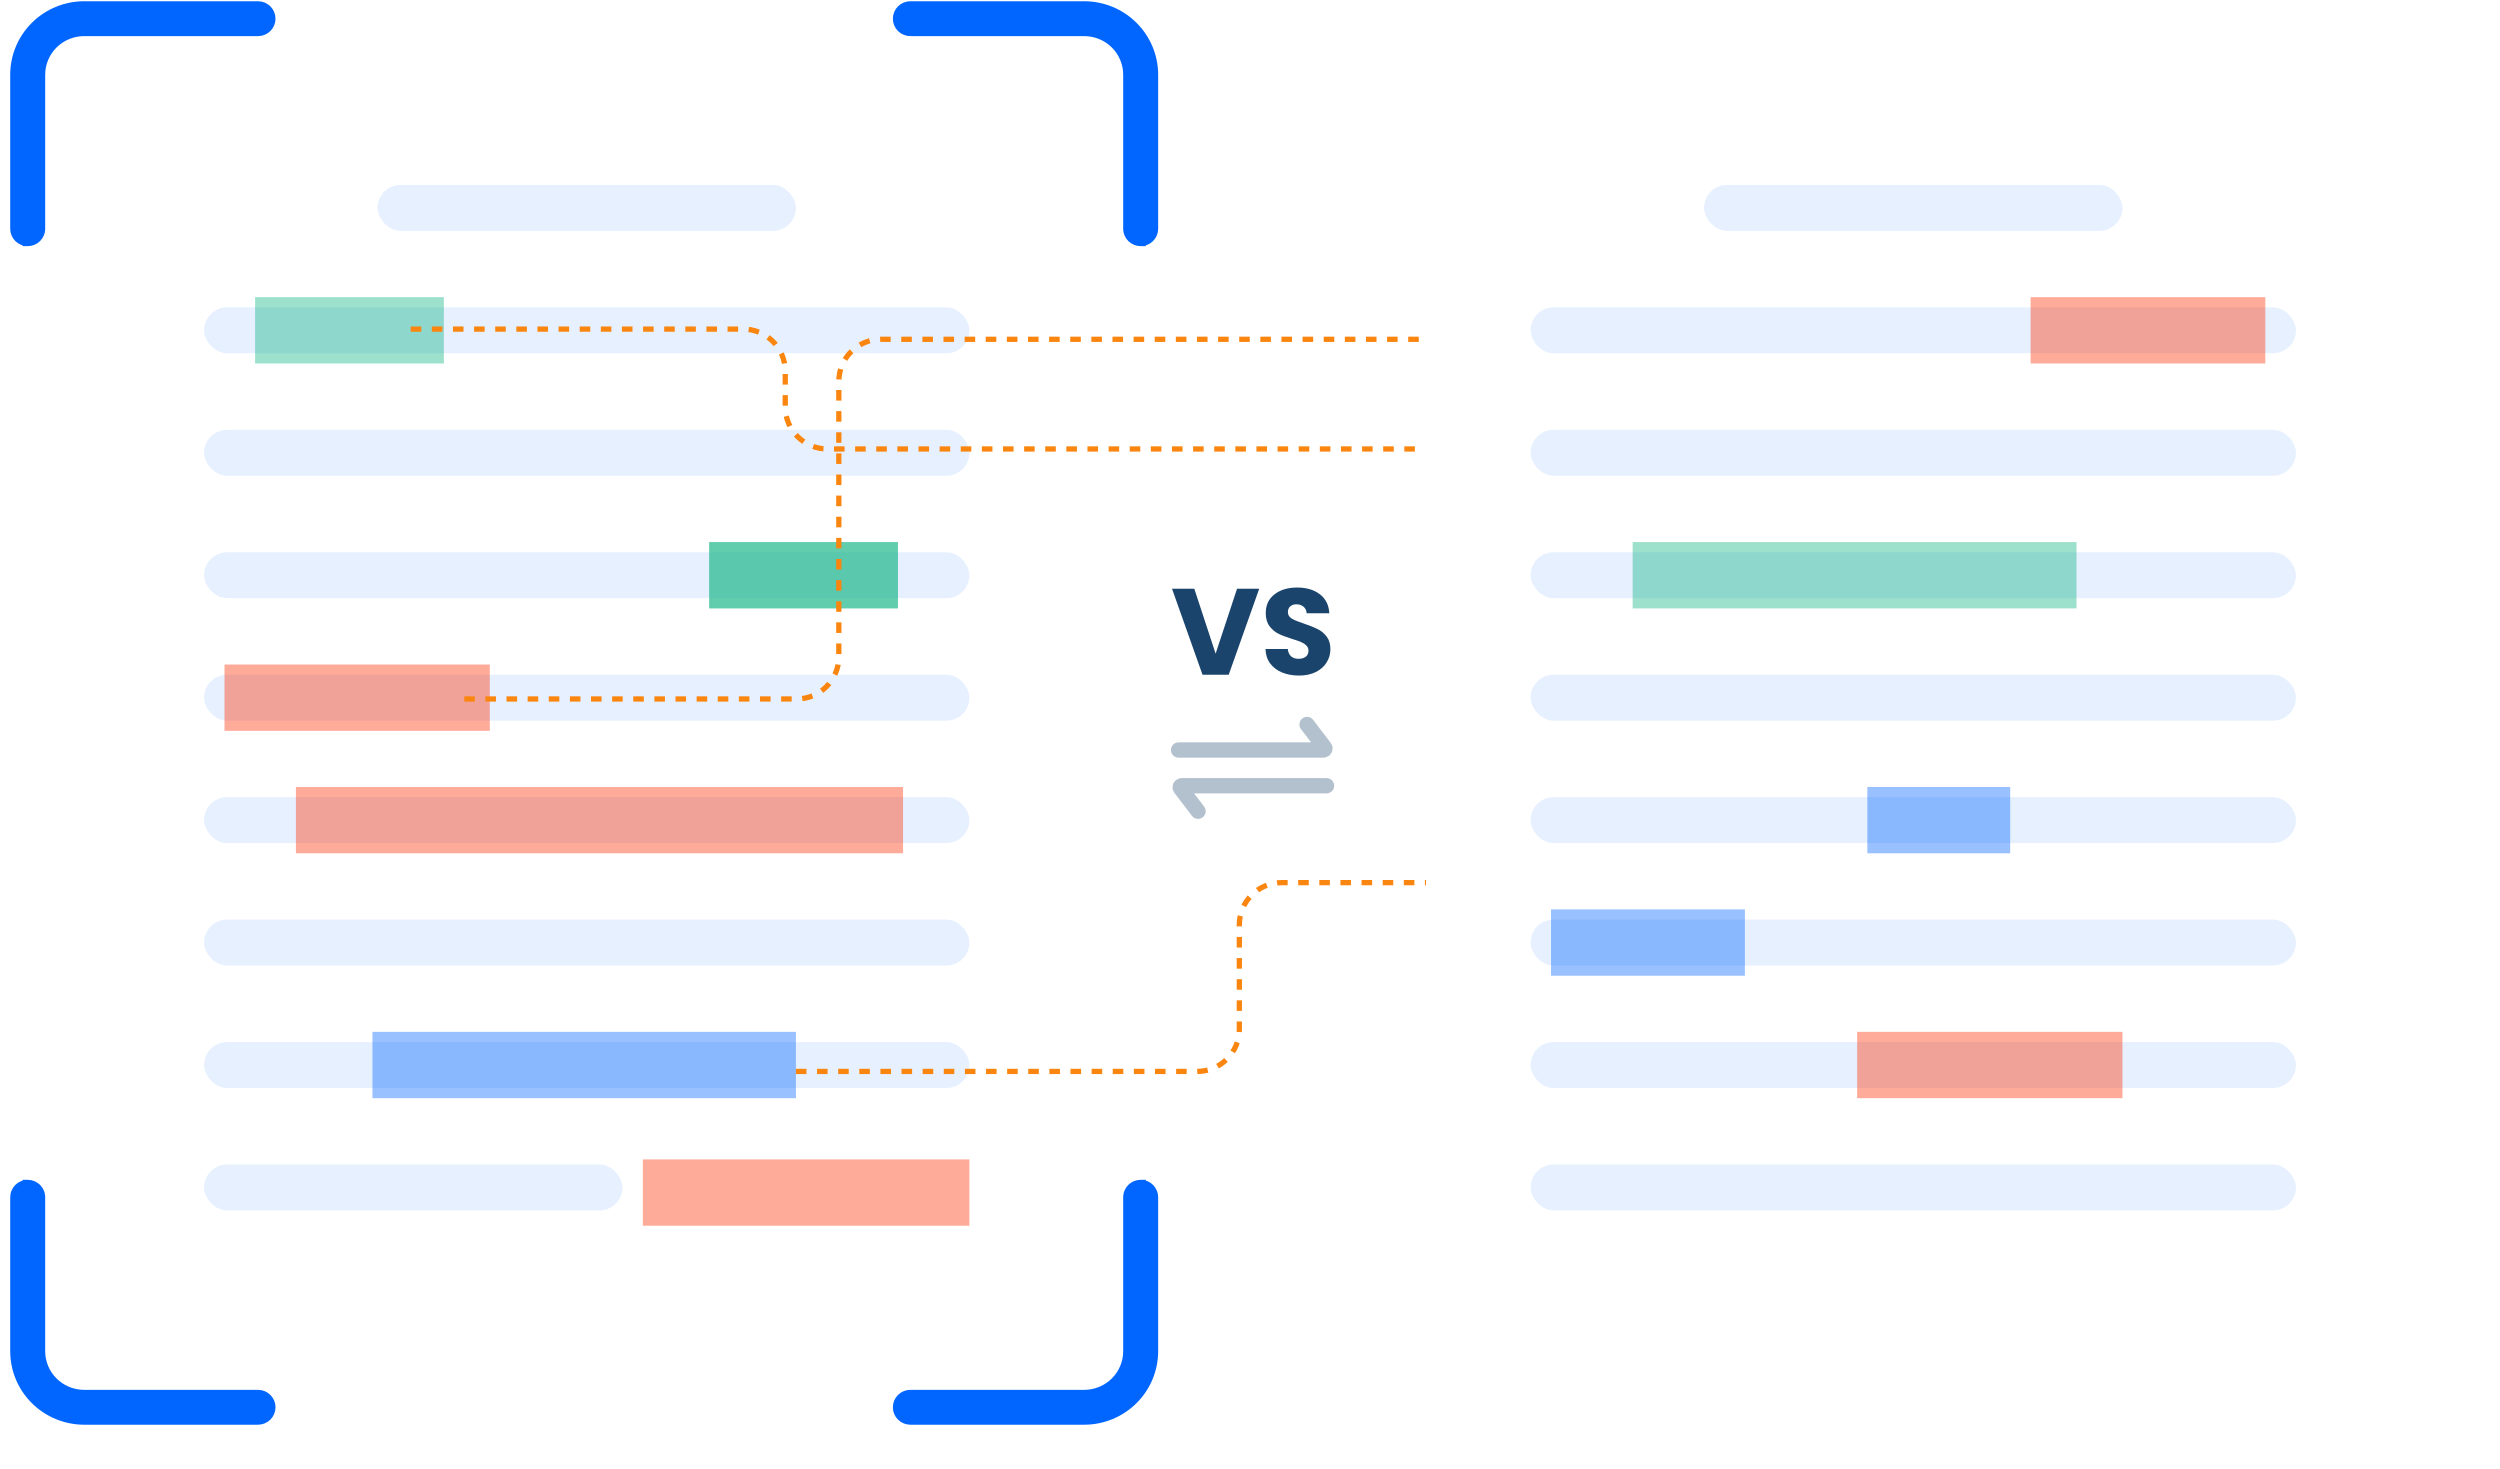<svg width="490" height="288" viewBox="0 0 490 288" fill="none" xmlns="http://www.w3.org/2000/svg">
<path d="M254.615 132.412C253.383 132.412 252.279 132.212 251.303 131.812C250.327 131.412 249.543 130.82 248.951 130.036C248.375 129.252 248.071 128.308 248.039 127.204H252.407C252.471 127.828 252.687 128.308 253.055 128.644C253.423 128.964 253.903 129.124 254.495 129.124C255.103 129.124 255.583 128.988 255.935 128.716C256.287 128.428 256.463 128.036 256.463 127.54C256.463 127.124 256.319 126.78 256.031 126.508C255.759 126.236 255.415 126.012 254.999 125.836C254.599 125.66 254.023 125.46 253.271 125.236C252.183 124.9 251.295 124.564 250.607 124.228C249.919 123.892 249.327 123.396 248.831 122.74C248.335 122.084 248.087 121.228 248.087 120.172C248.087 118.604 248.655 117.38 249.791 116.5C250.927 115.604 252.407 115.156 254.231 115.156C256.087 115.156 257.583 115.604 258.719 116.5C259.855 117.38 260.463 118.612 260.543 120.196H256.103C256.071 119.652 255.871 119.228 255.503 118.924C255.135 118.604 254.663 118.444 254.087 118.444C253.591 118.444 253.191 118.58 252.887 118.852C252.583 119.108 252.431 119.484 252.431 119.98C252.431 120.524 252.687 120.948 253.199 121.252C253.711 121.556 254.511 121.884 255.599 122.236C256.687 122.604 257.567 122.956 258.239 123.292C258.927 123.628 259.519 124.116 260.015 124.756C260.511 125.396 260.759 126.22 260.759 127.228C260.759 128.188 260.511 129.06 260.015 129.844C259.535 130.628 258.831 131.252 257.903 131.716C256.975 132.18 255.879 132.412 254.615 132.412Z" fill="#1A446C"/>
<path d="M246.804 115.396L240.828 132.244H235.692L229.716 115.396H234.084L238.26 128.116L242.46 115.396H246.804Z" fill="#1A446C"/>
<path d="M231 147H259.394C259.642 147 259.783 146.715 259.632 146.518L256.184 142" stroke="#B3C1CE" stroke-width="3" stroke-linecap="round"/>
<path d="M260 154H231.606C231.358 154 231.217 154.285 231.368 154.482L234.816 159" stroke="#B3C1CE" stroke-width="3" stroke-linecap="round"/>
<rect opacity="0.4" x="317" y="154.244" width="126" height="13" fill="#FF2E00"/>
<g filter="url(#filter0_d_9854_2995)">
<rect x="280" y="17.244" width="190" height="246" rx="8" fill="white"/>
</g>
<rect x="334" y="36.244" width="82" height="9" rx="4.5" fill="#E6F0FF"/>
<rect x="300" y="60.244" width="150" height="9" rx="4.5" fill="#E6F0FF"/>
<rect x="300" y="84.244" width="150" height="9" rx="4.5" fill="#E6F0FF"/>
<rect x="300" y="108.244" width="150" height="9" rx="4.5" fill="#E6F0FF"/>
<rect x="300" y="132.244" width="150" height="9" rx="4.5" fill="#E6F0FF"/>
<rect x="300" y="156.244" width="150" height="9" rx="4.5" fill="#E6F0FF"/>
<rect x="300" y="180.244" width="150" height="9" rx="4.5" fill="#E6F0FF"/>
<rect x="300" y="204.244" width="150" height="9" rx="4.5" fill="#E6F0FF"/>
<rect x="300" y="228.244" width="150" height="9" rx="4.5" fill="#E6F0FF"/>
<rect opacity="0.4" x="320" y="106.244" width="87" height="13" fill="#0CB180"/>
<rect opacity="0.4" x="304" y="178.244" width="38" height="13" fill="#0066FF"/>
<rect opacity="0.4" x="366" y="154.244" width="28" height="13" fill="#0066FF"/>
<rect opacity="0.4" x="364" y="202.244" width="52" height="13" fill="#FF2E00"/>
<rect opacity="0.4" x="398" y="58.244" width="46" height="13" fill="#FF2E00"/>
<g filter="url(#filter1_d_9854_2995)">
<rect x="20" y="17.244" width="190" height="246" rx="8" fill="white"/>
</g>
<rect x="74" y="36.244" width="82" height="9" rx="4.5" fill="#E6F0FF"/>
<rect x="40" y="60.244" width="150" height="9" rx="4.5" fill="#E6F0FF"/>
<rect x="40" y="84.244" width="150" height="9" rx="4.5" fill="#E6F0FF"/>
<rect x="40" y="108.244" width="150" height="9" rx="4.5" fill="#E6F0FF"/>
<rect x="40" y="132.244" width="150" height="9" rx="4.5" fill="#E6F0FF"/>
<rect x="40" y="156.244" width="150" height="9" rx="4.5" fill="#E6F0FF"/>
<rect x="40" y="180.244" width="150" height="9" rx="4.5" fill="#E6F0FF"/>
<rect x="40" y="204.244" width="150" height="9" rx="4.5" fill="#E6F0FF"/>
<rect x="40" y="228.244" width="82" height="9" rx="4.5" fill="#E6F0FF"/>
<rect opacity="0.4" x="126" y="227.244" width="64" height="13" fill="#FF2E00"/>
<rect opacity="0.4" x="44" y="130.244" width="52" height="13" fill="#FF2E00"/>
<rect opacity="0.4" x="50" y="58.244" width="37" height="13" fill="#0CB180"/>
<rect opacity="0.4" x="139" y="106.244" width="37" height="13" fill="#0CB180"/>
<rect opacity="0.4" x="139" y="106.244" width="37" height="13" fill="#0CB180"/>
<rect opacity="0.4" x="73" y="202.244" width="83" height="13" fill="#0066FF"/>
<rect opacity="0.4" x="58" y="154.244" width="119" height="13" fill="#FF2E00"/>
<path d="M50.572 1.244C51.214 1.244 51.83 1.497 52.286 1.95C52.742 2.403 53 3.018 53 3.662C53 4.305 52.742 4.921 52.286 5.374C51.83 5.826 51.214 6.08 50.572 6.08H16.485L16.057 6.091C13.923 6.198 11.899 7.086 10.383 8.592C8.766 10.197 7.859 12.372 7.857 14.639V44.819L7.846 45.058C7.824 45.296 7.766 45.53 7.674 45.752C7.552 46.047 7.372 46.316 7.146 46.541C6.919 46.766 6.649 46.944 6.354 47.064C6.062 47.183 5.749 47.243 5.434 47.243C5.432 47.243 5.43 47.243 5.428 47.243C5.426 47.243 5.424 47.244 5.422 47.244V47.243C5.107 47.243 4.795 47.183 4.503 47.064C4.207 46.944 3.938 46.766 3.711 46.541C3.484 46.316 3.304 46.047 3.182 45.752C3.06 45.456 2.998 45.139 3 44.819V14.637C3.005 11.085 4.429 7.68 6.957 5.17C9.485 2.66 12.911 1.249 16.483 1.244H50.572Z" fill="#0066FF" stroke="#0066FF" stroke-width="2"/>
<path d="M178.428 1.244C177.786 1.244 177.17 1.497 176.714 1.95C176.258 2.403 176 3.018 176 3.662C176 4.305 176.258 4.921 176.714 5.374C177.17 5.826 177.786 6.08 178.428 6.08H212.516L212.943 6.091C215.077 6.198 217.101 7.086 218.617 8.592C220.234 10.197 221.141 12.372 221.144 14.639V44.819L221.154 45.058C221.177 45.296 221.235 45.53 221.326 45.752C221.448 46.047 221.628 46.316 221.855 46.541C222.081 46.766 222.351 46.944 222.647 47.064C222.939 47.183 223.251 47.243 223.567 47.243C223.568 47.243 223.57 47.243 223.572 47.243C223.574 47.243 223.576 47.244 223.578 47.244V47.243C223.893 47.243 224.205 47.183 224.497 47.064C224.793 46.944 225.062 46.766 225.289 46.541C225.516 46.316 225.696 46.047 225.818 45.752C225.941 45.456 226.002 45.139 226 44.819V14.637C225.995 11.085 224.571 7.68 222.043 5.17C219.515 2.66 216.089 1.249 212.518 1.244H178.428Z" fill="#0066FF" stroke="#0066FF" stroke-width="2"/>
<path d="M50.572 278.244C51.214 278.244 51.83 277.99 52.286 277.538C52.742 277.085 53 276.469 53 275.826C53 275.182 52.742 274.567 52.286 274.114C51.83 273.661 51.214 273.408 50.572 273.408H16.485L16.057 273.397C13.923 273.29 11.899 272.402 10.383 270.896C8.766 269.291 7.859 267.116 7.857 264.848V234.669L7.846 234.429C7.824 234.191 7.766 233.958 7.674 233.736C7.552 233.441 7.372 233.172 7.146 232.947C6.919 232.722 6.649 232.544 6.354 232.424C6.062 232.305 5.749 232.244 5.434 232.245C5.432 232.245 5.43 232.245 5.428 232.245C5.426 232.245 5.424 232.244 5.422 232.244V232.245C5.107 232.244 4.795 232.305 4.503 232.424C4.207 232.544 3.938 232.722 3.711 232.947C3.484 233.172 3.304 233.441 3.182 233.736C3.06 234.032 2.998 234.349 3 234.669V264.85C3.005 268.403 4.429 271.808 6.957 274.318C9.485 276.828 12.911 278.239 16.483 278.244H50.572Z" fill="#0066FF" stroke="#0066FF" stroke-width="2"/>
<path d="M178.428 278.244C177.786 278.244 177.17 277.99 176.714 277.538C176.258 277.085 176 276.469 176 275.826C176 275.182 176.258 274.567 176.714 274.114C177.17 273.661 177.786 273.408 178.428 273.408H212.516L212.943 273.397C215.077 273.29 217.101 272.402 218.617 270.896C220.234 269.291 221.141 267.116 221.144 264.848V234.669L221.154 234.429C221.177 234.191 221.235 233.958 221.326 233.736C221.448 233.441 221.628 233.172 221.855 232.947C222.081 232.722 222.351 232.544 222.647 232.424C222.939 232.305 223.251 232.244 223.567 232.245C223.568 232.245 223.57 232.245 223.572 232.245C223.574 232.245 223.576 232.244 223.578 232.244V232.245C223.893 232.244 224.205 232.305 224.497 232.424C224.793 232.544 225.062 232.722 225.289 232.947C225.516 233.172 225.696 233.441 225.818 233.736C225.941 234.032 226.002 234.349 226 234.669V264.85C225.995 268.403 224.571 271.808 222.043 274.318C219.515 276.828 216.089 278.239 212.518 278.244H178.428Z" fill="#0066FF" stroke="#0066FF" stroke-width="2"/>
<path d="M80.5 64.5L145.637 64.5C150.205 64.5 153.908 68.203 153.908 72.771L153.908 79.729C153.908 84.297 157.611 88 162.179 88H279" stroke="#FA850F" stroke-width="1.034" stroke-dasharray="2.07 2.07"/>
<path d="M156 210H234.637C239.205 210 242.908 206.297 242.908 201.729V181.271C242.908 176.703 246.611 173 251.179 173H279.5" stroke="#FA850F" stroke-width="1.034" stroke-dasharray="2.07 2.07"/>
<path d="M91 137H156.137C160.705 137 164.408 133.297 164.408 128.729V74.771C164.408 70.203 168.111 66.5 172.679 66.5L278.5 66.5" stroke="#FA850F" stroke-width="1.034" stroke-dasharray="2.07 2.07"/>
<defs>
<filter id="filter0_d_9854_2995" x="260" y="1.244" width="230" height="286" filterUnits="userSpaceOnUse" color-interpolation-filters="sRGB">
<feFlood flood-opacity="0" result="BackgroundImageFix"/>
<feColorMatrix in="SourceAlpha" type="matrix" values="0 0 0 0 0 0 0 0 0 0 0 0 0 0 0 0 0 0 127 0" result="hardAlpha"/>
<feOffset dy="4"/>
<feGaussianBlur stdDeviation="10"/>
<feComposite in2="hardAlpha" operator="out"/>
<feColorMatrix type="matrix" values="0 0 0 0 0.816 0 0 0 0 0.87 0 0 0 0 0.951 0 0 0 0.6 0"/>
<feBlend mode="normal" in2="BackgroundImageFix" result="effect1_dropShadow_9854_2995"/>
<feBlend mode="normal" in="SourceGraphic" in2="effect1_dropShadow_9854_2995" result="shape"/>
</filter>
<filter id="filter1_d_9854_2995" x="0" y="1.244" width="230" height="286" filterUnits="userSpaceOnUse" color-interpolation-filters="sRGB">
<feFlood flood-opacity="0" result="BackgroundImageFix"/>
<feColorMatrix in="SourceAlpha" type="matrix" values="0 0 0 0 0 0 0 0 0 0 0 0 0 0 0 0 0 0 127 0" result="hardAlpha"/>
<feOffset dy="4"/>
<feGaussianBlur stdDeviation="10"/>
<feComposite in2="hardAlpha" operator="out"/>
<feColorMatrix type="matrix" values="0 0 0 0 0.816 0 0 0 0 0.87 0 0 0 0 0.951 0 0 0 0.6 0"/>
<feBlend mode="normal" in2="BackgroundImageFix" result="effect1_dropShadow_9854_2995"/>
<feBlend mode="normal" in="SourceGraphic" in2="effect1_dropShadow_9854_2995" result="shape"/>
</filter>
</defs>
</svg>
